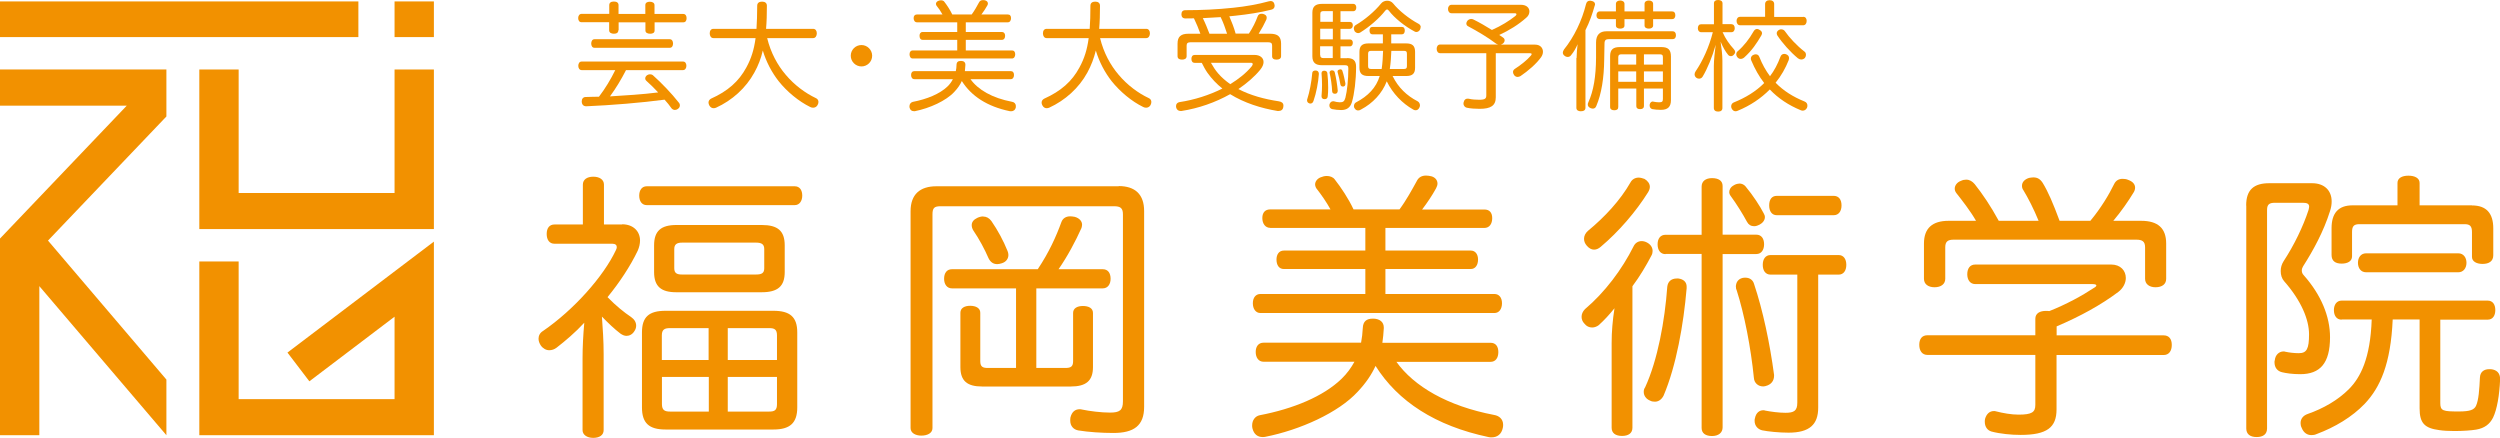 <?xml version="1.0" encoding="UTF-8"?>
<svg id="_レイヤー_2" data-name="レイヤー 2" xmlns="http://www.w3.org/2000/svg" viewBox="0 0 245.34 42.94">
  <defs>
    <style>
      .cls-1 {
        fill: #f29100;
        stroke-width: 0px;
      }
    </style>
  </defs>
  <g id="_ベース" data-name="ベース">
    <g>
      <g>
        <g>
          <path class="cls-1" d="M61.05,22.01c1.12,0,1.76.71,1.76,1.59,0,.33-.08.66-.22.99-.74,1.54-1.79,3.13-2.97,4.57.8.83,1.65,1.51,2.31,1.95.33.23.5.52.5.85,0,.17-.05.36-.17.53-.19.32-.49.47-.77.47-.22,0-.41-.09-.6-.22-.58-.44-1.21-1.04-1.82-1.67.08,1.13.17,2.36.17,3.68v7.46c0,.49-.41.76-1.02.76s-1.05-.3-1.05-.76v-7.04c0-1.08.06-2.29.17-3.5-.85.93-1.89,1.81-2.72,2.45-.22.17-.47.25-.72.25-.3,0-.61-.16-.83-.47-.14-.22-.22-.44-.22-.66,0-.3.14-.58.44-.76,3.02-2.07,5.94-5.35,7.15-7.93.06-.11.09-.22.09-.3,0-.19-.14-.33-.42-.33h-5.69c-.5,0-.77-.38-.77-.96s.27-.93.77-.93h2.78v-3.91c0-.5.41-.78,1.02-.78s1.05.28,1.05.78v3.91h1.79ZM63.47,20.13c-.49,0-.74-.41-.74-.93s.25-.92.74-.92h14.52c.5,0,.74.39.74.92,0,.49-.25.93-.74.93h-14.52ZM75.9,30.5c1.62,0,2.34.6,2.34,2.12v7.36c0,1.54-.72,2.17-2.34,2.17h-10.59c-1.62,0-2.31-.63-2.31-2.17v-7.36c0-1.52.69-2.12,2.31-2.12h10.59ZM66.36,28.68c-1.49,0-2.17-.58-2.17-1.98v-2.62c0-1.42.68-2,2.2-2h8.36c1.57,0,2.26.57,2.26,2v2.62c0,1.4-.69,1.98-2.26,1.98h-8.38ZM69.55,32.2h-3.8c-.52,0-.8.13-.8.71v2.42h4.59v-3.13ZM69.55,36.99h-4.59v2.67c0,.6.28.73.8.73h3.8v-3.4ZM66.94,23.81c-.52,0-.77.17-.77.63v1.89c0,.47.25.61.74.61h7.29c.55,0,.8-.14.8-.61v-1.89c0-.46-.25-.63-.8-.63h-7.26ZM76.25,32.91c0-.58-.25-.71-.76-.71h-4.07v3.13h4.83v-2.42ZM75.49,40.39c.52,0,.76-.13.76-.73v-2.67h-4.83v3.4h4.07Z"/>
          <path class="cls-1" d="M109.78,18.26c1.6,0,2.5.8,2.5,2.45v19.22c0,1.85-1.01,2.56-3.02,2.56-1.15,0-2.47-.09-3.44-.25-.46-.08-.79-.43-.79-.95,0-.11,0-.23.02-.33.14-.53.44-.8.91-.8.06,0,.13,0,.22.03.76.16,1.89.3,2.75.3.94,0,1.27-.22,1.27-1.1v-18.36c0-.63-.27-.79-.88-.79h-17.02c-.6,0-.79.16-.79.79v20.98c0,.49-.49.74-1.1.74-.55,0-1.05-.25-1.05-.74v-21.28c0-1.67.94-2.45,2.53-2.45h17.9ZM93.42,28.3c-.5,0-.77-.42-.77-.94,0-.58.28-.94.77-.94h8.42c1.12-1.68,1.81-3.22,2.33-4.65.14-.35.44-.54.86-.54.13,0,.27.02.44.05.47.13.72.44.72.77,0,.12-.03.22-.06.33-.58,1.29-1.38,2.8-2.25,4.04h4.34c.5,0,.77.36.77.94,0,.52-.27.94-.77.94h-6.52v7.81h2.84c.52,0,.77-.11.77-.66v-4.74c0-.46.41-.68.96-.68.58,0,.99.22.99.68v5.32c0,1.34-.68,1.9-2.17,1.9h-8.72c-1.45,0-2.12-.55-2.12-1.9v-5.34c0-.46.41-.68.96-.68s.99.22.99.68v4.76c0,.55.25.66.74.66h2.77v-7.81h-6.29ZM96.49,21.25c.3,0,.58.14.8.44.63.91,1.18,1.93,1.59,2.95.05.14.08.25.08.38,0,.36-.22.69-.66.82-.17.05-.3.08-.44.08-.39,0-.66-.2-.85-.58-.39-.9-.91-1.87-1.49-2.72-.11-.17-.16-.36-.16-.53,0-.3.19-.54.55-.71.19-.09.38-.14.57-.14Z"/>
          <path class="cls-1" d="M137.03,35.5c1.73,2.42,5.03,4.35,9.59,5.22.5.08.89.41.89.96,0,.09,0,.19-.03.31-.13.63-.55.93-1.1.93-.08,0-.19,0-.31-.03-5.2-1.1-8.88-3.49-11.08-6.98-.39.85-.94,1.67-1.74,2.52-1.89,2.07-5.69,3.77-9.09,4.44-.09.02-.17.02-.25.02-.5,0-.86-.28-1-.85-.03-.1-.03-.19-.03-.3,0-.5.3-.9.74-.99,3.29-.63,6.24-1.84,8.03-3.57.55-.53.96-1.11,1.27-1.68h-8.92c-.49,0-.77-.41-.77-.96s.28-.91.77-.91h9.57c.09-.46.14-.93.17-1.45.03-.66.38-.91.99-.91h.08c.6.03.99.33.99.88v.06c-.02.5-.08.96-.14,1.43h10.62c.49,0,.76.34.76.91s-.27.96-.76.96h-9.27ZM124.65,22.36c-.48,0-.77-.42-.77-.96s.28-.85.77-.85h5.92c-.39-.71-.91-1.46-1.37-2.04-.08-.11-.14-.28-.14-.41,0-.27.19-.55.52-.69.22-.09.41-.14.63-.14.3,0,.61.11.77.33.61.77,1.38,1.93,1.85,2.95h4.51c.66-.88,1.26-1.99,1.68-2.75.19-.41.52-.57.93-.57.17,0,.33.03.52.07.39.11.6.39.6.72,0,.14-.06.31-.14.46-.38.7-.88,1.44-1.37,2.08h6.11c.5,0,.77.3.77.85s-.27.96-.77.96h-9.71v2.22h8.38c.44,0,.71.36.71.88,0,.55-.27.93-.71.93h-8.38v2.45h10.69c.47,0,.75.36.75.91s-.27.96-.75.96h-22.95c-.47,0-.75-.41-.75-.96s.28-.91.75-.91h10.29v-2.45h-8c-.47,0-.72-.38-.72-.93,0-.5.25-.88.72-.88h8v-2.22h-9.33Z"/>
          <path class="cls-1" d="M158.16,33.66c0-1.08.09-2.2.28-3.41-.52.64-.99,1.16-1.56,1.67-.19.14-.42.22-.63.22-.28,0-.56-.11-.77-.39-.19-.19-.27-.43-.27-.66,0-.27.11-.52.33-.75,1.95-1.65,3.63-3.88,4.78-6.18.16-.33.46-.5.79-.5.16,0,.36.05.52.14.36.19.55.49.55.83,0,.14-.03.3-.11.44-.52.99-1.13,2.03-1.87,3.02v13.89c0,.52-.38.8-1.02.8s-1.02-.28-1.02-.8v-8.33ZM161.91,18.34c0,.16-.06.33-.17.52-1.2,1.92-2.89,3.88-4.65,5.36-.2.17-.41.28-.66.28s-.5-.14-.71-.39c-.19-.22-.27-.44-.27-.68,0-.27.13-.55.38-.77,1.66-1.37,3.17-2.99,4.18-4.76.16-.3.46-.47.8-.47.19,0,.38.06.58.13.33.2.52.48.52.78ZM165.52,28.13v.16c-.3,3.54-1.02,7.61-2.26,10.53-.19.38-.5.6-.85.6-.17,0-.33-.02-.49-.11-.39-.16-.61-.49-.61-.85,0-.17.03-.3.14-.46,1.23-2.67,1.93-6.55,2.17-9.87.06-.5.39-.8.94-.8h.14c.49.06.82.33.82.8ZM163.45,24.94c-.5,0-.78-.39-.78-.96s.28-.94.78-.94h3.54v-4.73c0-.52.39-.83,1.02-.83s1.04.25,1.04.77v4.78h3.31c.5,0,.76.39.76.94s-.27.96-.76.96h-3.31v17.01c0,.53-.41.85-1.04.85s-1.02-.27-1.02-.79v-17.08h-3.54ZM170.69,18.01c.25,0,.46.11.6.27.77.92,1.43,1.96,1.79,2.65.08.14.12.25.12.38,0,.3-.22.58-.53.74-.16.08-.33.15-.53.15-.3,0-.55-.15-.69-.42-.41-.76-1.04-1.78-1.61-2.55-.09-.11-.14-.26-.14-.38,0-.23.14-.5.44-.66.16-.11.39-.17.55-.17ZM170.35,28.16c0-.44.22-.77.64-.88.1-.03.21-.03.3-.03.41,0,.74.22.85.63.86,2.56,1.55,5.83,1.96,8.91v.08c0,.49-.27.88-.85,1.02-.12.03-.17.03-.24.03-.47,0-.86-.34-.89-.83-.3-2.99-.93-6.24-1.7-8.64-.06-.1-.06-.21-.06-.29ZM173.76,26.95c-.5,0-.77-.39-.77-.96s.27-.96.77-.96h6.68c.47,0,.75.38.75.96s-.28.96-.75.96h-2.01v13.06c0,1.65-.85,2.45-2.91,2.45-.91,0-2.01-.11-2.59-.23-.41-.1-.74-.43-.74-.93,0-.09,0-.17.03-.25.11-.55.44-.79.83-.79.05,0,.11,0,.16.03.55.11,1.37.22,2.01.22.83,0,1.16-.19,1.16-.99v-12.57h-2.61ZM179.95,19.22c.49,0,.77.35.77.94,0,.55-.27.96-.77.96h-5.58c-.5,0-.75-.41-.75-.96,0-.58.25-.94.75-.94h5.58Z"/>
          <path class="cls-1" d="M201.82,32.91h10.51c.52,0,.8.35.8.94s-.28.99-.8.99h-10.51v5.34c0,1.76-.93,2.5-3.52,2.5-.93,0-2.03-.11-2.86-.33-.41-.12-.66-.47-.66-.96,0-.08,0-.19.03-.3.14-.47.44-.75.86-.75.08,0,.13,0,.22.03.66.17,1.49.32,2.2.32,1.32,0,1.65-.24,1.65-.96v-4.9h-10.59c-.52,0-.8-.41-.8-.99s.27-.94.8-.94h10.59v-1.62c0-.53.44-.77,1.04-.77.11,0,.24,0,.33.02,1.66-.66,3.19-1.49,4.4-2.29.14-.07.22-.17.22-.22,0-.09-.13-.14-.36-.14h-11.52c-.52,0-.79-.43-.79-.96,0-.58.27-.96.79-.96h13.34c.91,0,1.43.6,1.43,1.32,0,.46-.24.99-.74,1.37-1.68,1.26-3.68,2.37-6.05,3.38v.85ZM210.13,21.67c1.62,0,2.45.71,2.45,2.23v3.46c0,.52-.39.83-1.05.83-.6,0-1.02-.31-1.02-.83v-3.1c0-.58-.3-.74-.86-.74h-17.92c-.55,0-.83.16-.83.74v3.1c0,.52-.42.83-1.05.83s-1.04-.31-1.04-.83v-3.46c0-1.51.83-2.23,2.42-2.23h2.69c-.57-.99-1.37-2.01-1.93-2.72-.11-.15-.16-.28-.16-.44,0-.3.22-.63.63-.77.17-.08.33-.11.5-.11.33,0,.6.17.83.44.77.97,1.57,2.15,2.36,3.6h3.91c-.47-1.16-1.05-2.28-1.49-3-.11-.14-.14-.3-.14-.44,0-.35.25-.63.69-.77.16-.03.3-.05.44-.05.38,0,.66.16.91.55.52.85,1.02,2.01,1.65,3.71h3.02c1.02-1.22,1.84-2.59,2.33-3.6.17-.36.47-.52.83-.52.16,0,.39.02.57.11.44.16.66.43.66.76,0,.14-.05.31-.13.44-.53.88-1.24,1.9-2.01,2.81h2.72Z"/>
          <path class="cls-1" d="M220.43,20.16c0-1.55.77-2.18,2.26-2.18h4.21c1.21,0,1.92.72,1.92,1.79,0,.3-.05.61-.16.94-.63,2.01-1.65,3.87-2.64,5.42-.08.13-.13.27-.13.41,0,.17.05.33.19.47,1.7,1.92,2.58,4.04,2.58,6.08,0,2.58-.99,3.63-2.92,3.63-.77,0-1.37-.09-1.79-.19-.47-.11-.74-.47-.74-.98,0-.06,0-.14.03-.2.05-.53.43-.86.85-.86.05,0,.11,0,.19.03.38.08.85.14,1.32.14.77,0,1-.42,1-1.85s-.75-3.29-2.45-5.22c-.22-.25-.33-.6-.33-.99,0-.34.09-.66.28-.96,1.04-1.59,1.92-3.41,2.45-5.03.03-.14.06-.25.06-.33,0-.27-.19-.38-.61-.38h-2.74c-.53,0-.78.14-.78.69v21.45c0,.57-.38.85-1.02.85s-1.02-.28-1.02-.85v-21.86ZM229.8,31.37c-.49,0-.76-.38-.76-.94,0-.52.27-.93.76-.93h14.33c.5,0,.75.39.75.93s-.25.94-.75.94h-4.65v8.19c0,.77.28.82,1.82.82,1.12,0,1.49-.17,1.68-.54.27-.58.33-1.6.39-2.78.02-.56.39-.83.91-.83h.17c.57.06.9.38.9.96v.05c-.06,1.51-.3,2.94-.69,3.74-.33.66-.85,1.04-1.65,1.18-.47.08-1.32.14-2.14.14-.55,0-1.1-.03-1.49-.09-1.44-.19-1.93-.68-1.93-2.14v-8.72h-2.64c-.19,4.37-1.23,6.68-2.75,8.28-1.23,1.29-2.93,2.3-4.7,2.96-.19.09-.36.11-.52.11-.41,0-.77-.22-.96-.71-.09-.17-.11-.34-.11-.47,0-.41.24-.74.71-.9,1.52-.53,2.95-1.35,4.02-2.42,1.15-1.15,2.12-3.03,2.25-6.85h-2.95ZM242.59,20.16c1.43,0,2.09.79,2.09,2.25v2.64c0,.6-.44.85-1.05.85s-1.04-.25-1.04-.69v-2.44c0-.57-.2-.77-.71-.77h-10.34c-.53,0-.72.19-.72.77v2.39c0,.46-.41.71-1.02.71s-.99-.25-.99-.85v-2.62c0-1.46.64-2.25,2.07-2.25h4.4v-2.2c0-.47.44-.71,1.07-.71s1.1.24,1.1.71v2.2h5.14ZM232.2,26.72c-.52,0-.8-.42-.8-.93s.28-.93.8-.93h9.05c.5,0,.8.41.8.93s-.3.93-.8.93h-9.05Z"/>
        </g>
        <path class="cls-1" d="M60.68,2.97c0,.24-.17.34-.43.34s-.47-.1-.47-.34v-.79h-2.71c-.21,0-.33-.16-.33-.41,0-.23.13-.41.34-.41h2.71V.5c0-.23.17-.35.45-.35.29,0,.46.12.46.35v.87h2.63V.5c0-.22.17-.33.44-.33s.46.12.46.33v.87h2.83c.21,0,.32.18.32.41,0,.25-.11.41-.32.41h-2.82v.8c0,.23-.18.32-.43.32-.27,0-.47-.1-.47-.32v-.8h-2.63v.79ZM61.43,6.89c-.46.9-.98,1.76-1.57,2.57,1.57-.1,3.16-.19,4.73-.39-.38-.41-.78-.8-1.15-1.13-.08-.07-.12-.15-.12-.25,0-.1.06-.22.18-.31.08-.05.18-.09.28-.09.11,0,.22.03.3.1.83.74,1.83,1.78,2.52,2.66.08.08.12.19.12.29,0,.13-.06.26-.19.34-.08.07-.2.11-.29.11-.12,0-.24-.05-.33-.15-.2-.28-.43-.58-.69-.86-2.23.3-5.27.55-7.69.65-.28,0-.43-.18-.44-.46v-.04c0-.23.15-.41.38-.41.43-.02.87-.02,1.31-.03.62-.81,1.15-1.69,1.6-2.61h-3.3c-.21,0-.33-.2-.33-.42,0-.24.12-.42.33-.42h9.95c.21,0,.33.17.33.42,0,.22-.12.42-.33.42h-5.61ZM58.33,4.69c-.21,0-.31-.2-.31-.42s.11-.42.31-.42h7.4c.21,0,.32.19.32.42s-.1.42-.32.42h-7.4Z"/>
        <path class="cls-1" d="M75.29,3.75c.35,1.43,1.01,2.64,1.82,3.59.86,1.02,1.93,1.8,2.94,2.28.19.08.27.23.27.39,0,.11-.04.23-.1.32-.09.16-.26.24-.42.24-.09,0-.2-.02-.29-.07-1.12-.55-2.28-1.5-3.11-2.55-.66-.85-1.2-1.86-1.54-2.99-.18.78-.45,1.48-.83,2.16-.83,1.52-2.18,2.73-3.76,3.45-.08.03-.16.05-.23.05-.17,0-.33-.08-.44-.29-.04-.09-.07-.18-.07-.26,0-.17.09-.3.25-.39,1.63-.73,2.72-1.68,3.47-3.07.48-.88.75-1.75.9-2.87h-4.14c-.23,0-.36-.21-.36-.47s.13-.44.36-.44h4.23c.04-.66.07-1.4.07-2.27,0-.28.2-.4.48-.4.29,0,.47.14.47.4,0,.82-.02,1.57-.08,2.27h4.62c.23,0,.36.19.36.44s-.13.47-.36.47h-4.53Z"/>
        <path class="cls-1" d="M85.59,5.47c0,.59-.48,1.05-1.05,1.05s-1.05-.47-1.05-1.05.47-1.05,1.05-1.05,1.05.48,1.05,1.05Z"/>
        <path class="cls-1" d="M95.24,7.77c.73,1.03,2.13,1.85,4.08,2.22.21.03.37.18.37.41,0,.03,0,.08,0,.13-.06.27-.24.39-.47.39-.04,0-.08,0-.13-.01-2.21-.46-3.77-1.48-4.7-2.96-.16.36-.4.71-.74,1.07-.8.87-2.41,1.6-3.86,1.89-.04,0-.08,0-.11,0-.21,0-.36-.11-.42-.35-.01-.05-.01-.08-.01-.13,0-.21.13-.38.32-.43,1.4-.27,2.65-.78,3.41-1.51.23-.22.41-.47.53-.72h-3.77c-.21,0-.33-.17-.33-.41s.12-.38.33-.38h4.06c.04-.19.07-.39.07-.62.01-.28.16-.38.42-.38h.04c.25,0,.41.13.41.37v.03c-.01.21-.03.4-.05.6h4.5c.21,0,.32.14.32.38s-.12.41-.32.41h-3.93ZM89.99,2.19c-.21,0-.33-.18-.33-.41s.12-.36.33-.36h2.5c-.16-.3-.38-.62-.58-.86-.03-.04-.06-.12-.06-.18,0-.11.08-.23.22-.29.09-.04.18-.06.27-.06.13,0,.26.04.33.14.25.32.58.82.78,1.25h1.91c.28-.38.53-.84.71-1.17.09-.18.22-.24.4-.24.07,0,.14,0,.22.03.17.05.26.17.26.31,0,.05-.02.13-.06.19-.16.29-.37.61-.58.88h2.59c.21,0,.32.13.32.36s-.11.41-.32.41h-4.12v.95h3.56c.18,0,.3.15.3.37,0,.24-.12.4-.3.4h-3.56v1.04h4.54c.2,0,.31.15.31.38s-.12.41-.31.41h-9.75c-.2,0-.31-.17-.31-.41s.12-.38.31-.38h4.37v-1.04h-3.4c-.2,0-.3-.16-.3-.4,0-.21.1-.37.3-.37h3.4v-.95h-3.96Z"/>
        <path class="cls-1" d="M107.96,3.75c.35,1.43,1.01,2.64,1.82,3.59.86,1.02,1.92,1.8,2.94,2.28.19.08.27.23.27.39,0,.11-.04.23-.09.32-.1.16-.26.24-.42.24-.1,0-.2-.02-.29-.07-1.13-.55-2.27-1.5-3.11-2.55-.66-.85-1.2-1.86-1.54-2.99-.19.78-.46,1.48-.83,2.16-.83,1.52-2.18,2.73-3.75,3.45-.09.03-.17.05-.24.05-.16,0-.33-.08-.43-.29-.05-.09-.07-.18-.07-.26,0-.17.09-.3.26-.39,1.62-.73,2.72-1.68,3.46-3.07.48-.88.75-1.75.9-2.87h-4.13c-.23,0-.36-.21-.36-.47s.13-.44.36-.44h4.23c.05-.66.07-1.4.07-2.27,0-.28.2-.4.48-.4s.46.14.46.4c0,.82-.02,1.57-.08,2.27h4.62c.23,0,.36.19.36.44s-.13.47-.36.47h-4.53Z"/>
        <path class="cls-1" d="M117.25,6.17c-.21,0-.33-.14-.33-.39s.12-.39.33-.39h5.86c.54,0,.89.28.89.7,0,.23-.11.49-.34.77-.57.69-1.31,1.32-2.13,1.88,1.18.62,2.56.99,3.96,1.2.27.04.46.16.46.42,0,.05,0,.08-.01.12-.03.29-.22.41-.47.41-.03,0-.06,0-.1,0-1.62-.27-3.27-.79-4.65-1.65-1.44.81-3.09,1.39-4.77,1.65-.04,0-.07,0-.1,0-.21,0-.38-.12-.43-.36-.01-.05-.01-.08-.01-.12,0-.21.13-.35.34-.39,1.47-.22,2.93-.69,4.21-1.33-.55-.44-1.05-.96-1.46-1.54-.22-.31-.39-.64-.56-.98h-.68ZM117.8,3.31c-.18-.51-.39-1.01-.63-1.51-.28,0-.55.01-.83.01s-.4-.16-.4-.41.13-.4.39-.4c1.51,0,3.12-.07,4.71-.24,1.24-.13,2.42-.34,3.47-.63.06-.01.12-.03.17-.03.19,0,.33.09.38.29.01.07.03.14.03.17,0,.21-.12.34-.33.39-1.06.27-2.28.46-3.52.59-.19.02-.41.05-.6.06.24.56.46,1.11.62,1.7h1.3c.39-.59.67-1.17.86-1.69.06-.18.2-.26.38-.26.06,0,.13,0,.2.03.2.06.31.18.31.34,0,.06-.01.13-.04.21-.19.42-.46.92-.75,1.38h1.12c.75,0,1.08.28,1.08.97v1.23c0,.25-.2.34-.44.34-.27,0-.44-.09-.44-.34v-1.04c0-.25-.13-.32-.36-.32h-7.68c-.22,0-.35.08-.35.32v1.04c0,.25-.2.34-.45.34s-.44-.09-.44-.34v-1.23c0-.69.33-.97,1.07-.97h1.18ZM120.42,3.31c-.18-.56-.37-1.1-.63-1.63-.58.04-1.17.07-1.75.1.25.5.45,1.01.65,1.53h1.73ZM118.84,6.17c.21.36.42.71.7,1.03.35.41.76.75,1.19,1.06.82-.5,1.55-1.08,2.1-1.74.07-.1.11-.17.11-.23,0-.08-.07-.13-.19-.13h-3.91Z"/>
        <path class="cls-1" d="M129.43,7.2v.03c-.05.84-.26,1.92-.53,2.68-.06.17-.16.25-.29.25-.05,0-.09,0-.13-.02-.14-.05-.21-.16-.21-.29,0-.04,0-.09.02-.12.23-.7.42-1.72.49-2.56,0-.16.13-.25.32-.25h.03c.15.01.29.09.29.29ZM132.19,5.7c.61,0,.89.24.89.85,0,1.33-.17,2.67-.41,3.48-.16.51-.48.77-1.06.77-.26,0-.63-.04-.87-.09-.15-.04-.28-.15-.28-.35,0-.03,0-.08.01-.12.06-.2.2-.3.34-.3.02,0,.06,0,.08,0,.18.05.41.1.58.1.32,0,.46-.07.56-.44.17-.66.29-1.77.29-2.89,0-.26-.11-.31-.33-.31h-2.25c-.64,0-.95-.25-.95-.88V1.25c0-.62.31-.87.95-.87h3.06c.2,0,.3.15.3.36s-.1.36-.3.36h-1.25v1.05h.92c.19,0,.29.14.29.33,0,.2-.1.35-.29.35h-.92v1.04h.92c.19,0,.29.14.29.32,0,.21-.1.36-.29.36h-.92v1.16h.64ZM130.8,2.14v-1.05h-.9c-.22,0-.33.06-.33.29v.76h1.24ZM129.56,3.86h1.24v-1.04h-1.24v1.04ZM129.56,5.39c0,.25.12.31.33.31h.9v-1.16h-1.24v.85ZM129.96,6.94c.15,0,.27.07.3.22.06.48.08.98.08,1.46,0,.29-.01.57-.04.82-.01.18-.12.29-.29.29h-.02c-.18,0-.3-.09-.3-.28v-.04c.03-.34.05-.7.05-1.08s-.02-.76-.05-1.12v-.02c0-.17.1-.24.24-.25h.03ZM130.75,6.91c.11,0,.21.06.24.2.12.46.25,1.27.29,1.78v.02c0,.19-.12.29-.24.29h-.04c-.14,0-.26-.06-.27-.25-.02-.53-.13-1.32-.24-1.76-.01-.02-.01-.04-.01-.07,0-.12.08-.2.21-.22h.06ZM131.52,6.8c.11,0,.19.04.22.17.12.34.22.85.29,1.2v.07c0,.14-.06.22-.19.25h-.07c-.11,0-.2-.06-.23-.21-.06-.35-.17-.88-.27-1.19-.01-.02-.01-.05-.01-.07,0-.12.09-.17.18-.19.03-.02.06-.02.08-.02ZM139.41,2.67c0,.07-.02.17-.05.23-.08.16-.23.24-.36.24-.06,0-.12-.01-.18-.05-.98-.52-1.99-1.34-2.52-2.04-.06-.07-.12-.12-.18-.12-.06,0-.12.04-.18.12-.57.74-1.56,1.59-2.45,2.14-.06.04-.14.06-.21.06-.12,0-.25-.07-.34-.18-.04-.1-.08-.19-.08-.28,0-.13.06-.27.2-.34.86-.5,1.83-1.31,2.48-2.11.13-.17.37-.27.59-.27s.43.08.58.26c.58.72,1.57,1.51,2.51,2.01.14.07.21.21.21.34ZM136.67,7.47c.55,1.13,1.4,1.93,2.45,2.47.15.08.23.24.23.41,0,.08-.03.16-.07.23-.08.16-.2.24-.36.24-.08,0-.17-.02-.25-.08-1.04-.59-1.99-1.55-2.58-2.76-.45,1.18-1.37,2.16-2.53,2.77-.09.06-.18.09-.28.09-.12,0-.24-.05-.33-.19-.06-.07-.08-.14-.08-.23,0-.16.08-.31.2-.37,1.18-.62,1.98-1.44,2.33-2.59h-1.11c-.6,0-.88-.23-.88-.81v-1.56c0-.59.28-.83.88-.83h1.42v-.89h-1c-.22,0-.31-.15-.31-.37s.09-.36.3-.36h2.86c.21,0,.3.14.3.36s-.09.37-.32.37h-1.01v.89h1.47c.6,0,.87.23.87.83v1.56c0,.58-.27.81-.87.81h-1.35ZM135.59,6.77c.09-.59.12-1.19.14-1.78h-1.17c-.21,0-.3.06-.3.29v1.21c0,.22.09.28.3.28h1.03ZM137.77,6.77c.21,0,.3-.06.3-.28v-1.21c0-.24-.09-.29-.3-.29h-1.23c-.02.59-.06,1.19-.15,1.78h1.38Z"/>
        <path class="cls-1" d="M149.25.47c.57,0,.84.31.84.65,0,.23-.1.45-.31.62-.75.67-1.67,1.24-2.65,1.69.13.08.25.17.38.26.1.07.15.16.15.27,0,.09-.05.2-.14.29-.06.06-.15.1-.25.13h3.38c.5,0,.77.32.77.7,0,.17-.06.36-.18.53-.49.68-1.28,1.35-2.03,1.86-.08.04-.18.08-.27.08-.13,0-.25-.05-.35-.18-.07-.1-.11-.21-.11-.3,0-.12.06-.23.18-.31.58-.37,1.22-.88,1.58-1.31.05-.06.07-.1.07-.14,0-.06-.06-.09-.16-.09h-3.36v4.33c0,.82-.5,1.13-1.58,1.13-.42,0-.91-.03-1.27-.11-.15-.03-.32-.18-.32-.41,0-.04,0-.09.02-.13.05-.24.19-.35.39-.35.03,0,.07,0,.11.01.32.08.73.1,1.04.1.59,0,.68-.14.68-.44v-4.13h-4.53c-.23,0-.34-.2-.34-.43s.12-.42.34-.42h5.7c-.09-.02-.19-.06-.27-.13-.69-.53-1.76-1.17-2.7-1.67-.1-.04-.16-.16-.16-.27,0-.08.04-.17.11-.27.11-.11.24-.17.37-.17.08,0,.16.02.23.06.59.29,1.19.64,1.8,1.02.93-.41,1.69-.89,2.3-1.37.08-.07.11-.13.11-.17,0-.07-.07-.1-.18-.1h-6.19c-.22,0-.35-.19-.35-.42,0-.22.13-.41.35-.41h6.81Z"/>
        <path class="cls-1" d="M154.72,5.7c0-.42.05-.91.1-1.36-.17.4-.38.76-.63,1.06-.09.14-.22.19-.35.19-.09,0-.19-.03-.29-.11-.12-.08-.18-.19-.18-.32,0-.08.04-.19.12-.31.98-1.22,1.75-2.8,2.16-4.46.06-.22.19-.32.38-.32.04,0,.1,0,.15.02.22.04.35.15.35.33,0,.04,0,.09-.03.13-.22.78-.5,1.61-.91,2.41v7.62c0,.23-.17.34-.46.34-.25,0-.43-.11-.43-.34v-4.89ZM164.13,3.07c.24,0,.34.16.34.39s-.1.38-.34.38h-6.21c-.33,0-.46.09-.46.44,0,.51-.03,1.06-.03,1.59-.02,1.78-.27,3.35-.77,4.52-.07.19-.19.27-.35.27-.06,0-.13-.02-.22-.05-.18-.08-.27-.2-.27-.35,0-.07.01-.13.05-.21.52-1.14.75-2.55.76-4.38v-1.5c0-.74.36-1.1,1.02-1.1h6.48ZM158.58.38c0-.2.17-.33.42-.33s.42.13.42.33v.74h1.97V.38c0-.2.16-.33.42-.33s.42.13.42.33v.74h1.86c.21,0,.32.14.32.38s-.12.38-.32.38h-1.86v.63c0,.18-.16.3-.42.3s-.42-.12-.42-.3v-.63h-1.97v.63c0,.19-.16.3-.42.3s-.42-.12-.42-.3v-.63h-1.55c-.22,0-.36-.13-.36-.36v-.02c0-.22.12-.38.33-.38h1.58V.38ZM158.81,8.69v1.81c0,.22-.13.32-.39.32-.25,0-.41-.1-.41-.32v-4.99c0-.67.32-.89.95-.89h4.09c.65,0,.93.26.93.92v4.28c0,.67-.31.96-.99.96-.33,0-.6-.03-.83-.07-.15-.04-.27-.15-.27-.35v-.08c.04-.23.18-.32.32-.32.03,0,.03,0,.06.02.16.03.36.06.54.06.3,0,.38-.07.38-.33v-1.02h-1.86v1.73c0,.19-.14.29-.38.29s-.37-.1-.37-.29v-1.73h-1.76ZM160.57,5.33h-1.44c-.21,0-.32.06-.32.27v.74h1.76v-1.01ZM160.57,7.01h-1.76v1.02h1.76v-1.02ZM163.19,6.34v-.74c0-.22-.1-.27-.32-.27h-1.54v1.01h1.86ZM163.19,8.03v-1.02h-1.86v1.02h1.86Z"/>
        <path class="cls-1" d="M169.92,2.38c.21,0,.32.15.32.4,0,.21-.12.38-.32.38h-.87c.28.65.68,1.2,1.1,1.66.09.1.13.19.13.29,0,.08-.04.17-.13.26-.09.1-.18.14-.29.14-.12,0-.23-.06-.3-.17-.22-.27-.46-.66-.71-1.26.09.56.18,1.31.18,1.88v4.64c0,.23-.15.35-.42.35s-.42-.13-.42-.35v-4.12c0-.59.1-1.44.18-2.08-.32,1.16-.82,2.36-1.28,3.12-.08.14-.22.2-.35.2-.1,0-.19-.03-.27-.09-.11-.08-.17-.21-.17-.34,0-.09.04-.2.1-.29.7-1.02,1.33-2.41,1.69-3.84h-1.15c-.2,0-.32-.17-.32-.38,0-.25.12-.4.32-.4h1.26V.33c0-.22.15-.33.41-.33s.43.11.43.33v2.04h.89ZM171.86,5.92c-.03-.06-.04-.1-.04-.17,0-.17.11-.32.29-.38.07-.03.13-.04.19-.04.17,0,.29.08.36.27.28.71.63,1.33,1.04,1.88.42-.55.75-1.18,1.02-1.9.07-.2.21-.29.38-.29.06,0,.12.01.19.04.18.07.28.2.28.37,0,.06-.01.12-.03.19-.32.81-.74,1.55-1.29,2.23.78.8,1.73,1.39,2.82,1.83.21.08.3.23.3.4,0,.07,0,.15-.04.23-.09.18-.24.28-.42.28-.07,0-.15-.02-.21-.05-1.18-.49-2.18-1.15-3.02-2.03-.86.87-1.91,1.58-3.15,2.09-.07.03-.14.05-.21.05-.17,0-.3-.1-.39-.29-.03-.05-.04-.13-.04-.2,0-.17.1-.31.24-.37,1.17-.47,2.19-1.09,3-1.91-.49-.63-.91-1.37-1.27-2.22ZM172.92,3.26c0,.06-.03.14-.07.22-.46.78-.91,1.47-1.69,2.17-.11.09-.23.13-.33.13-.12,0-.21-.04-.3-.13-.09-.1-.14-.21-.14-.32s.05-.23.14-.3c.61-.52,1.15-1.23,1.53-1.9.09-.17.21-.29.37-.29.08,0,.15.03.23.08.15.08.26.19.26.34ZM176.96,1.65c.22,0,.34.16.34.4s-.13.43-.34.43h-6.19c-.22,0-.35-.18-.35-.43,0-.23.13-.4.35-.4h2.45V.4c0-.24.18-.38.44-.38.29,0,.45.14.45.38v1.26h2.85ZM174.81,2.88c.15,0,.28.07.36.19.4.59,1.18,1.43,1.9,1.98.11.07.16.19.16.34,0,.09-.03.19-.1.29-.09.1-.22.16-.37.16-.1,0-.21-.04-.32-.12-.74-.61-1.55-1.52-2.03-2.26-.02-.06-.05-.12-.05-.19,0-.13.08-.27.25-.35.07-.03.14-.05.2-.05Z"/>
      </g>
      <g>
        <rect class="cls-1" x="38.72" y=".14" width="3.86" height="3.5"/>
        <polygon class="cls-1" points="38.72 6.82 38.72 18.94 23.42 18.94 23.42 6.82 19.56 6.82 19.56 22.48 42.58 22.48 42.58 6.82 38.72 6.82"/>
        <rect class="cls-1" y=".14" width="35.17" height="3.5"/>
        <polygon class="cls-1" points="42.58 23.71 28.21 34.6 30.36 37.42 38.72 31.08 38.72 39.17 23.42 39.17 23.42 25.66 19.56 25.66 19.56 42.71 42.58 42.71 42.58 23.71"/>
        <polygon class="cls-1" points="16.33 6.82 0 6.82 0 10.37 12.44 10.37 0 23.41 0 42.71 3.86 42.71 3.86 28.08 16.33 42.71 16.33 37.25 4.71 23.61 16.33 11.43 16.33 6.82"/>
      </g>
    </g>
  </g>
</svg>